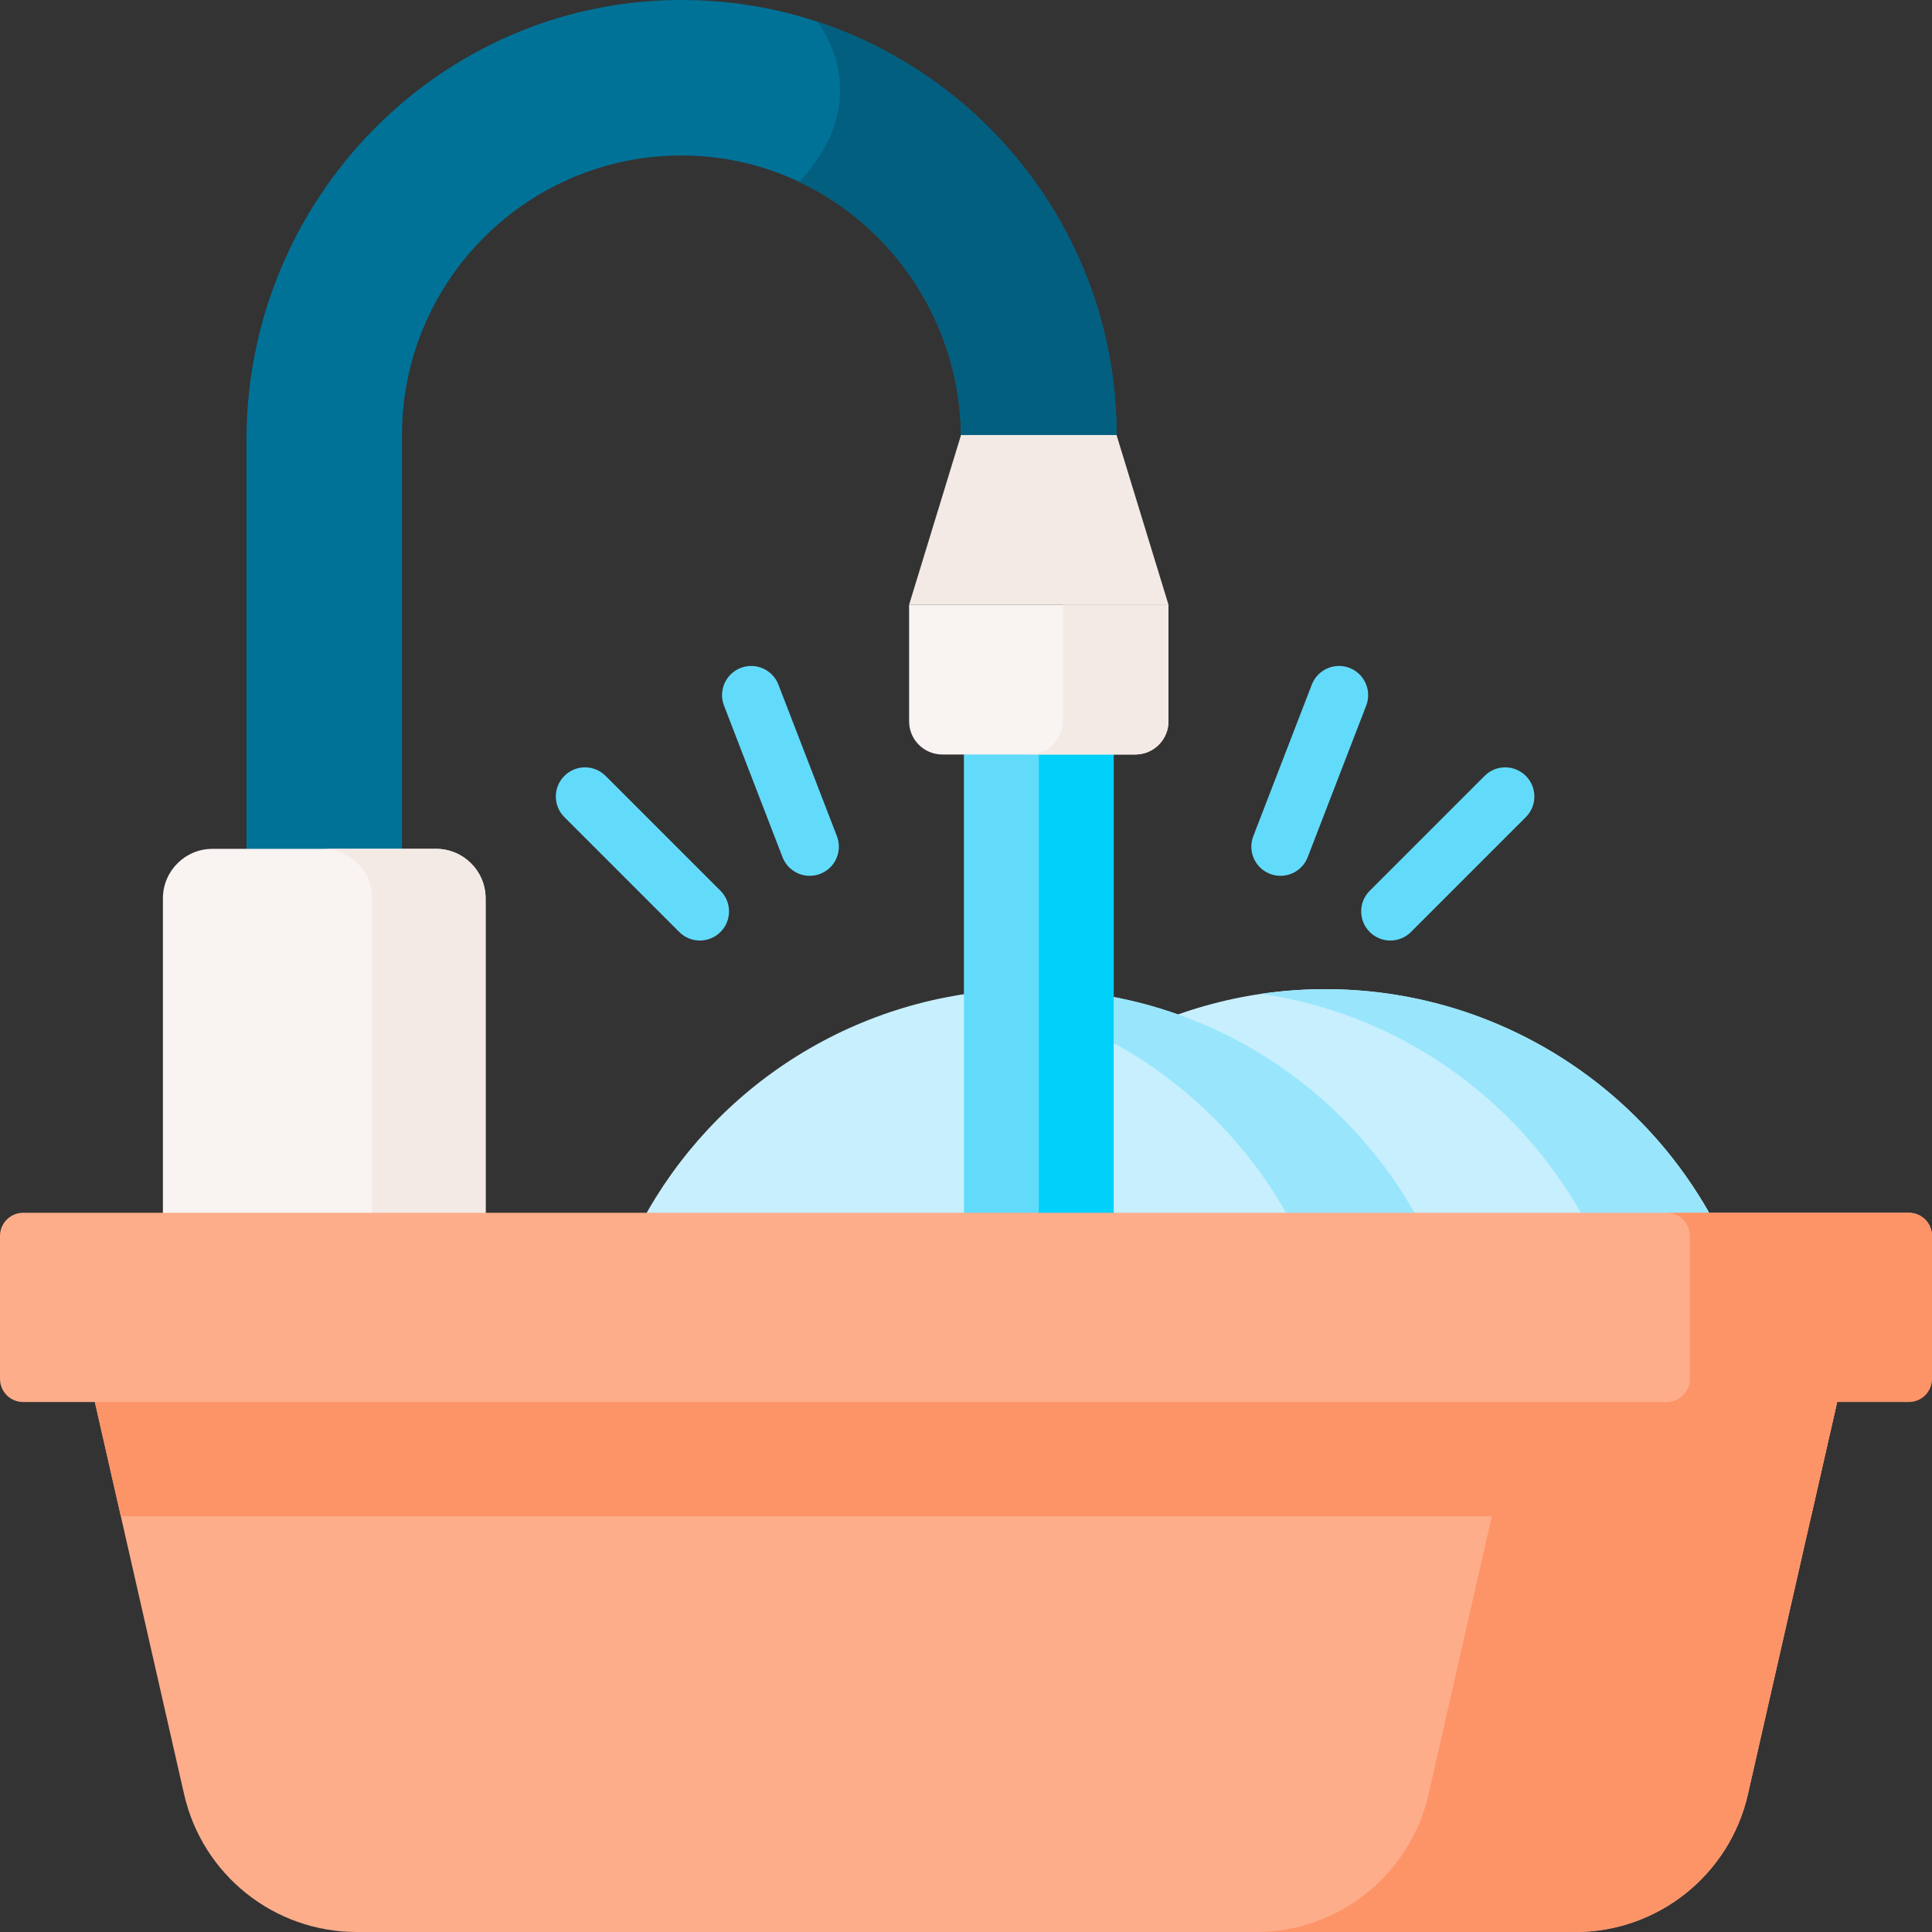 <?xml version="1.0" encoding="UTF-8"?>
<svg preserveAspectRatio="xMidYMid slice" xmlns="http://www.w3.org/2000/svg" id="Capa_1" height="640px" viewBox="0 0 512 512" width="640px">
  <rect x="0" y="0" width="512" height="512" fill="#333333" stroke="none"/>
  <g>
    <path d="m295.899 115.279v5.285h-41.207v-4.337c0-29.896-17.503-56.052-42.907-68.043-9.251-4.378-19.553-6.861-30.442-6.974-41.176-.402-74.812 32.986-74.812 74.07v150.756h-41.207v-149.49c0-63.613 51.004-116.183 114.618-116.544 12.774-.072 25.075 1.937 36.582 5.728 0 0 0 0 .01.01 46.039 15.123 79.365 58.514 79.365 109.539z" fill="#017297"></path>
    <path d="m295.899 115.279v5.285h-41.207v-4.337c0-29.896-17.503-56.052-42.907-68.043 20.882-22.2 5.254-41.825 4.749-42.443 46.039 15.122 79.365 58.513 79.365 109.538z" fill="#025f80"></path>
    <g>
      <circle cx="351.212" cy="379.077" fill="#c8effe" r="116.941"></circle>
      <path d="m468.153 379.077c0 64.582-52.354 116.946-116.946 116.946-5.779 0-11.466-.422-17.019-1.236 56.526-8.231 99.927-56.907 99.927-115.71 0-58.802-43.401-107.468-99.927-115.699 5.553-.814 11.239-1.236 17.019-1.236 64.593 0 116.946 52.353 116.946 116.935z" fill="#99e6fc"></path>
    </g>
    <g>
      <circle cx="273.109" cy="379.077" fill="#c8effe" r="116.941"></circle>
      <path d="m390.05 379.077c0 64.582-52.354 116.946-116.946 116.946-5.779 0-11.466-.422-17.019-1.236 56.526-8.231 99.927-56.907 99.927-115.71 0-58.802-43.401-107.468-99.927-115.699 5.553-.814 11.239-1.236 17.019-1.236 64.593 0 116.946 52.353 116.946 116.935z" fill="#99e6fc"></path>
    </g>
    <path d="m255.446 180.103h39.689v161.139h-39.689z" fill="#62dbfb"></path>
    <path d="m275.291 180.103h19.844v161.139h-19.844z" fill="#01d0fb"></path>
    <g>
      <path d="m368.457 249.251c-1.977 0-3.955-.755-5.463-2.263-3.018-3.017-3.018-7.909 0-10.927l30.441-30.441c3.017-3.017 7.909-3.017 10.927 0s3.018 7.909 0 10.927l-30.441 30.441c-1.509 1.509-3.486 2.263-5.464 2.263z" fill="#62dbfb"></path>
      <g>
        <path d="m339.344 232.102c-.926 0-1.866-.167-2.781-.521-3.981-1.537-5.962-6.01-4.425-9.99l15.504-40.16c1.536-3.981 6.01-5.963 9.99-4.425 3.981 1.537 5.962 6.01 4.425 9.99l-15.504 40.16c-1.184 3.065-4.109 4.946-7.209 4.946z" fill="#62dbfb"></path>
      </g>
    </g>
    <g>
      <path d="m185.47 249.251c-1.977 0-3.955-.755-5.463-2.263l-30.441-30.441c-3.018-3.017-3.018-7.909 0-10.927 3.017-3.017 7.909-3.017 10.927 0l30.441 30.441c3.018 3.017 3.018 7.909 0 10.927-1.509 1.509-3.486 2.263-5.464 2.263z" fill="#62dbfb"></path>
      <g>
        <path d="m214.584 232.102c-3.101 0-6.026-1.88-7.209-4.946l-15.504-40.16c-1.537-3.981.444-8.454 4.425-9.99 3.98-1.536 8.453.444 9.99 4.425l15.504 40.16c1.537 3.981-.444 8.454-4.425 9.99-.915.353-1.855.521-2.781.521z" fill="#62dbfb"></path>
      </g>
    </g>
    <path d="m486.863 371.556-6.882 30.246-16.771 73.699c-4.852 21.345-23.838 36.499-45.73 36.499h-322.96c-21.891 0-40.877-15.154-45.73-36.499l-16.771-73.699-6.882-30.246 230.863-25.075z" fill="#fead8a"></path>
    <path d="m486.863 371.556-6.882 30.246h-447.962l-6.882-30.246 230.863-25.075z" fill="#fd9468"></path>
    <path d="m486.867 371.544-23.653 103.956c-4.852 21.345-23.838 36.499-45.73 36.499h-84.639c21.891 0 40.877-15.154 45.73-36.499l23.653-103.955-188.543-20.48 42.32-4.595z" fill="#fd9468"></path>
    <path d="m115.554 224.953h-59.243c-7.255 0-13.137 5.882-13.137 13.137v114.814h85.517v-114.814c0-7.256-5.882-13.137-13.137-13.137z" fill="#f9f3f1"></path>
    <path d="m128.691 238.09v114.813h-30.071v-114.813c0-7.252-5.882-13.135-13.135-13.135h30.071c7.253 0 13.135 5.882 13.135 13.135z" fill="#f3eae6"></path>
    <path d="m309.66 160.258h-68.738l13.765-44.975h41.207z" fill="#f3eae6"></path>
    <path d="m309.66 160.258v30.901c0 4.854-3.935 8.789-8.789 8.789h-51.16c-4.854 0-8.789-3.935-8.789-8.789v-30.901z" fill="#f9f3f1"></path>
    <path d="m309.658 160.255v30.905c0 4.852-3.935 8.787-8.787 8.787h-28c4.862 0 8.798-3.935 8.798-8.787v-30.905z" fill="#f3eae6"></path>
    <path d="m441.7 371.553h-435.567c-3.386 0-6.132-2.745-6.132-6.132v-37.889c0-3.386 2.745-6.132 6.132-6.132h499.735c3.386 0 6.132 2.745 6.132 6.132v37.889c-.001 3.386-66.914 6.132-70.3 6.132z" fill="#fead8a"></path>
    <path d="m511.999 327.531v37.89c0 3.389-2.74 6.13-6.129 6.13h-64.17c3.389 0 6.13-2.74 6.13-6.13v-37.89c0-3.379-2.74-6.129-6.13-6.129h64.17c3.389-.001 6.129 2.75 6.129 6.129z" fill="#fd9468"></path>
  </g>
</svg>
